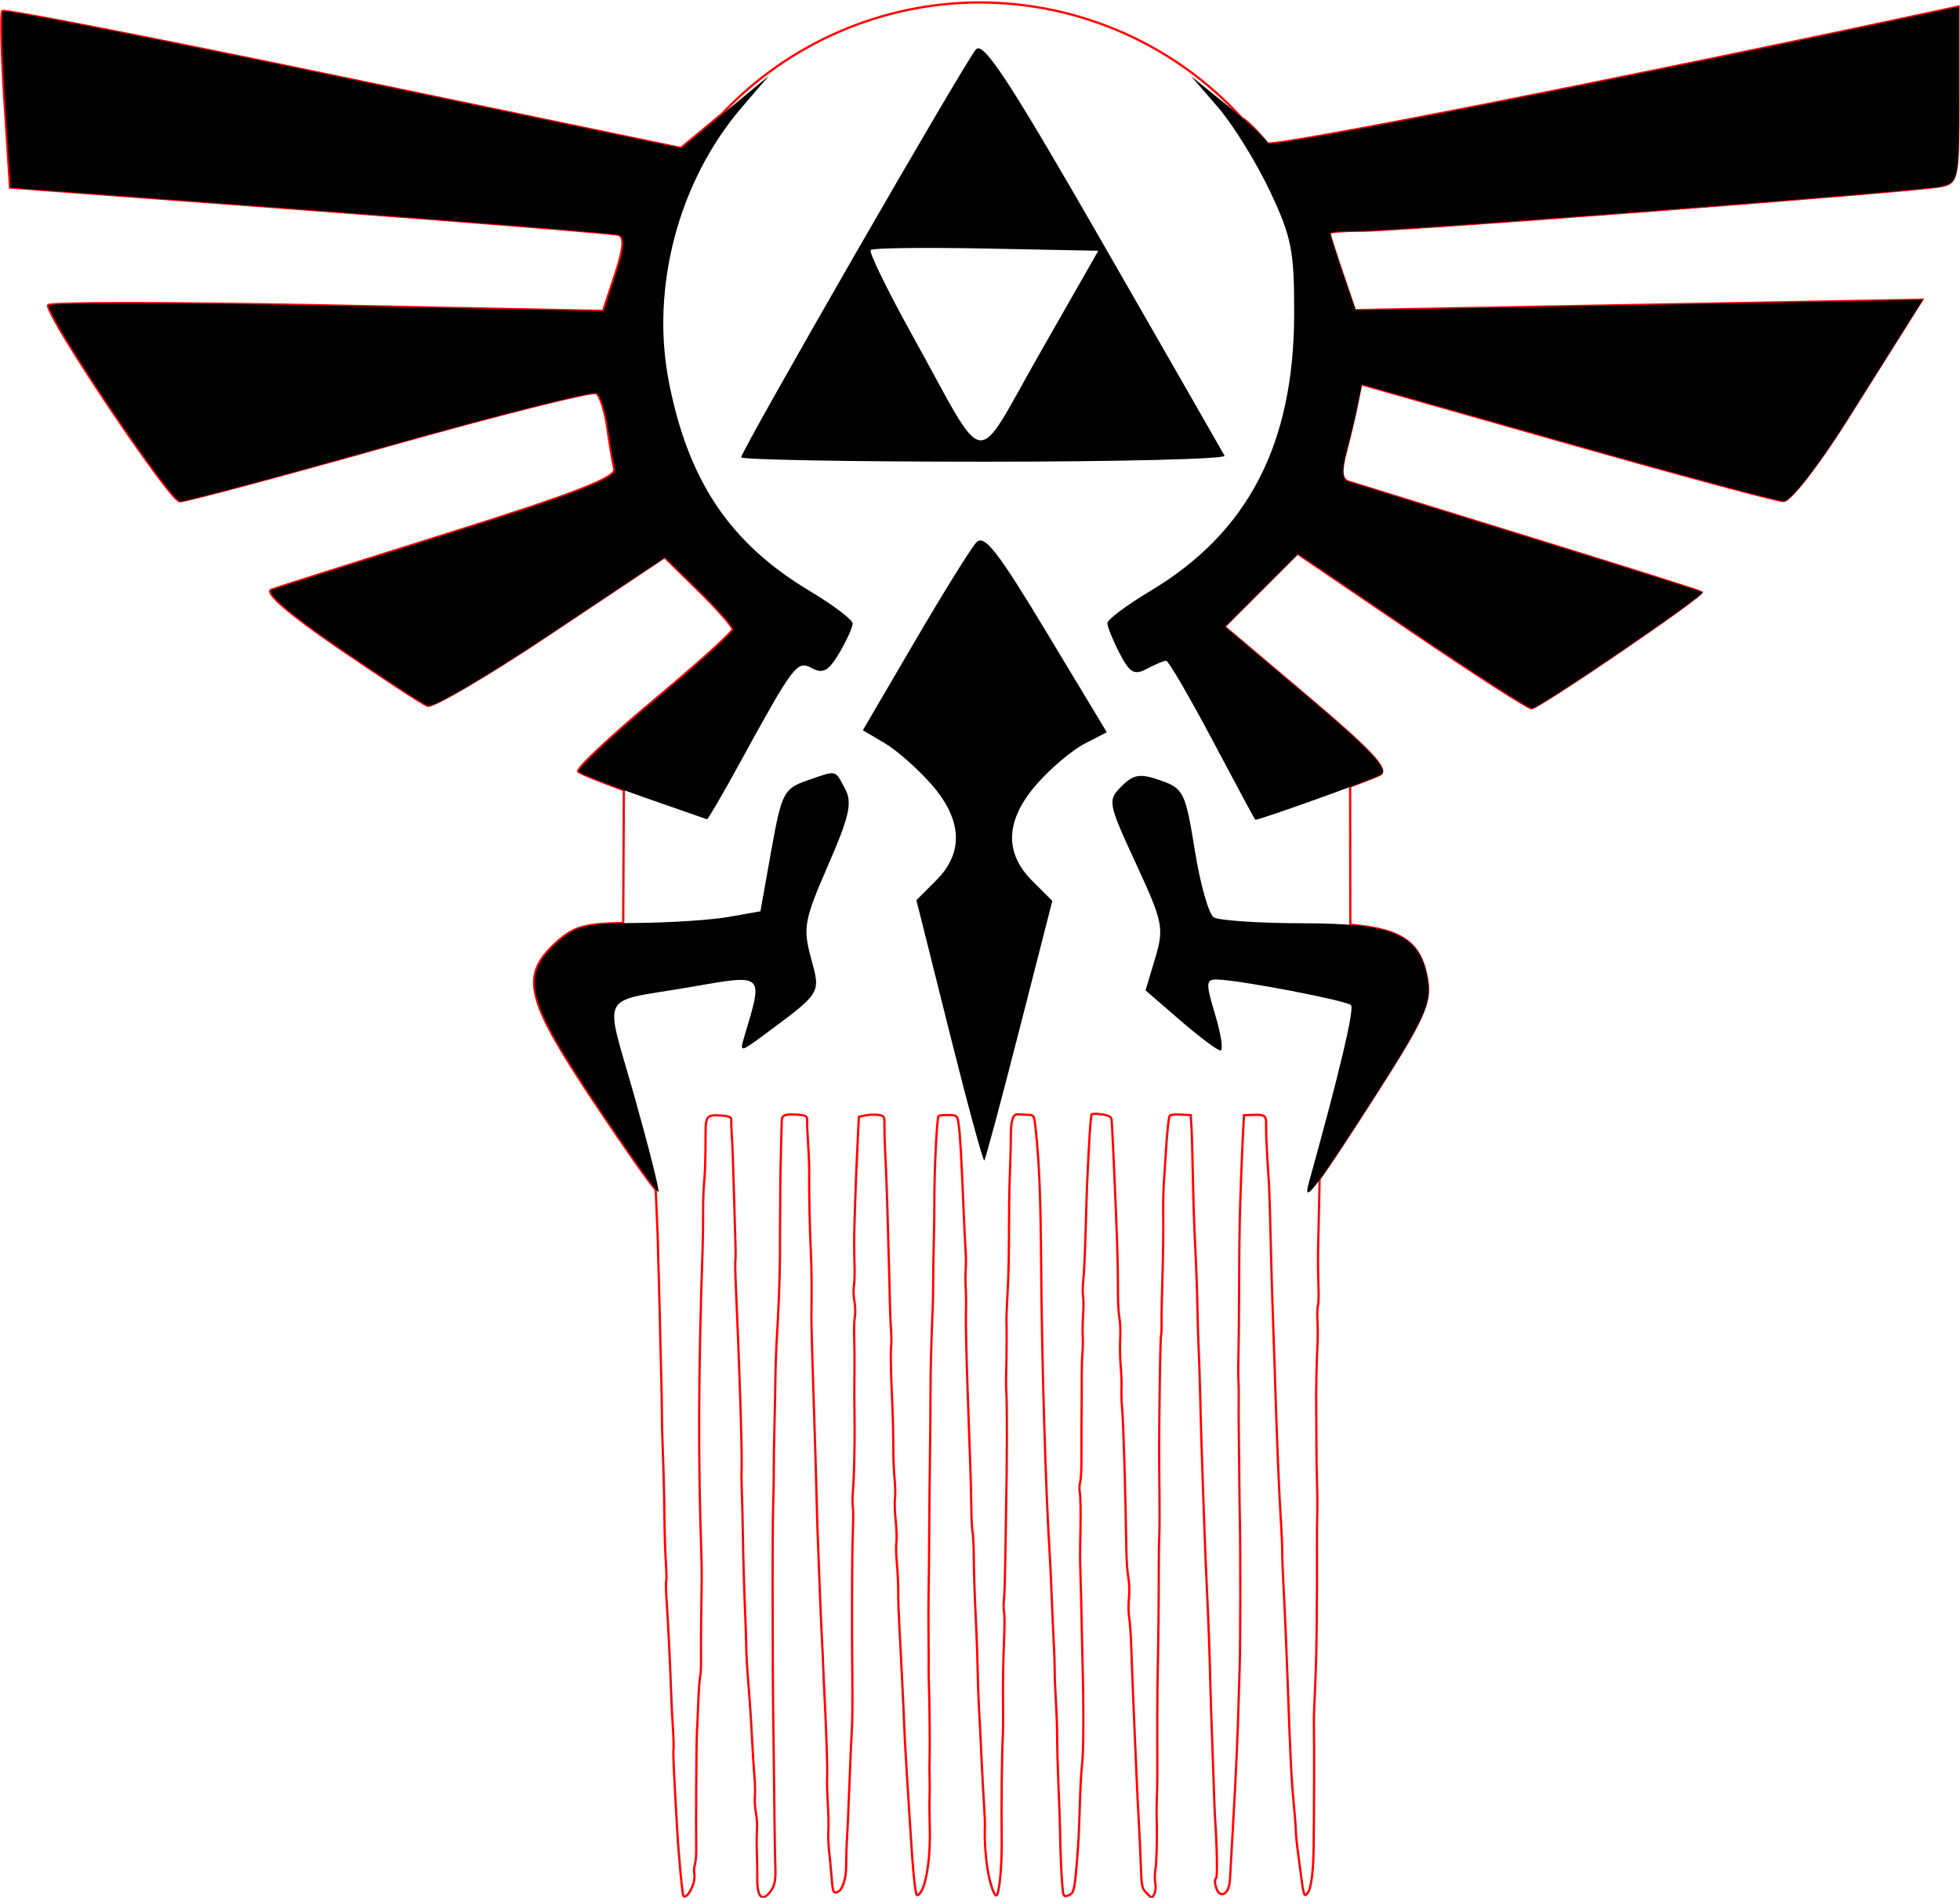 <?xml version="1.0" encoding="UTF-8" standalone="no"?>
<!-- Created with Inkscape (http://www.inkscape.org/) -->

<svg
   xmlns:dc="http://purl.org/dc/elements/1.1/"
   xmlns:cc="http://creativecommons.org/ns#"
   xmlns:rdf="http://www.w3.org/1999/02/22-rdf-syntax-ns#"
   xmlns:svg="http://www.w3.org/2000/svg"
   xmlns="http://www.w3.org/2000/svg"
   xmlns:sodipodi="http://sodipodi.sourceforge.net/DTD/sodipodi-0.dtd"
   xmlns:inkscape="http://www.inkscape.org/namespaces/inkscape"
   width="128.832mm"
   height="124.743mm"
   viewBox="0 0 456.491 442.003"
   id="svg4219"
   version="1.1"
   inkscape:version="0.91 r13725"
   sodipodi:docname="Triforce Haircomb.svg">
  <defs
     id="defs4221" />
  <sodipodi:namedview
     id="base"
     pagecolor="#ffffff"
     bordercolor="#666666"
     borderopacity="1.0"
     inkscape:pageopacity="0.0"
     inkscape:pageshadow="2"
     inkscape:zoom="1.478888"
     inkscape:cx="364.36087"
     inkscape:cy="229.88924"
     inkscape:document-units="px"
     inkscape:current-layer="layer1"
     showgrid="false"
     fit-margin-top="0"
     fit-margin-left="0"
     fit-margin-right="0"
     fit-margin-bottom="0"
     inkscape:window-width="1920"
     inkscape:window-height="1017"
     inkscape:window-x="-8"
     inkscape:window-y="-8"
     inkscape:window-maximized="1" />
  <g
     inkscape:label="Layer 1"
     inkscape:groupmode="layer"
     id="layer1"
     transform="translate(-133.706,-266.063)">
    <g
       id="g4197"
       transform="matrix(0.525,0,0,0.525,274.366,1243.596)">
      <path
         sodipodi:nodetypes="cccscccsccccssscscscsccccssccccscccccccscscscsccsccccsssccscccccsssccccscsssccsccccccsccccscccscccscccccscsscccscccscscccsccccccccccssccccccssccccscccccssscccccccsssscccsccccsscccsscsccssscscscccsccsccccsscccccsscccscsscsccssscccccscssccccsscccsccssccscsccsssccccccccscccscscscscscccsscscsccccccccscccsccccsccccscccscsccsscsccccccccccccsccccccccssccccccccscscsccscscccccsccscccccc"
         inkscape:connector-curvature="0"
         id="path6957"
         d="m 166.809,-1860.895 c -43.318,0.073 -84.7,17.953 -114.441,49.447 l -18.262,15.131 -149.717,-31.172 c -82.345,-17.145 -150.423,-30.468 -151.283,-29.607 -0.861,0.861 -0.446,18.836 0.922,39.945 l 2.488,38.381 132.904,9.881 c 73.097,5.434 134.711,10.415 136.92,11.068 2.877,0.85 2.493,5.817 -1.35,17.49 l -5.367,16.301 -123.131,-2.469 c -67.723,-1.357 -123.133,-1.378 -123.133,-0.047 0,6.223 54.244,86.977 58.424,86.977 2.612,0 44.557,-11.221 93.213,-24.937 48.656,-13.716 89.848,-24.085 91.537,-23.041 1.689,1.044 3.91,7.896 4.936,15.227 1.025,7.331 2.432,15.62 3.125,18.42 0.942,3.804 -17.479,10.977 -72.898,28.385 -40.788,12.812 -76.448,24.13 -79.244,25.15 -3.207,1.17 7.881,10.728 30.018,25.877 19.306,13.212 36.942,24.745 39.191,25.631 2.249,0.886 26.841,-13.579 54.648,-32.145 l 50.561,-33.756 15.096,14.816 c 8.303,8.148 15.096,15.867 15.096,17.152 0,1.286 -15.839,15.576 -35.195,31.756 -19.357,16.18 -34.342,30.291 -33.301,31.357 0.828,0.849 9.349,4.279 20.268,8.25 l -0.283,58.912 c -17.987,0.371 -22.398,1.942 -30.098,9.082 -15.66,14.521 -13.154,24.703 17.371,70.535 12.821,19.251 23.928,35.075 27.119,38.744 0.126,3.008 0.278,6.343 0.435,9.389 0.33,6.378 0.621,15.03 0.646,19.227 0.646,19.038 0.906,37.166 1.402,54.73 0.15,5.293 0.279,12.144 0.279,15.225 0.01,5.735 0.078,8.28 0.703,25.836 0.198,5.564 0.394,15.152 0.433,21.307 0.04,6.154 0.314,14.755 0.608,19.111 0.294,4.357 0.375,8.341 0.18,8.855 -0.195,0.514 -0.127,4.223 0.15,8.242 0.668,9.671 1.534,27.091 1.969,39.619 0.193,5.565 0.581,13.509 0.863,17.656 0.282,4.147 0.397,8.241 0.254,9.098 -0.247,1.483 0.055,8.212 1.547,34.352 0.738,12.936 2.383,30.428 2.894,30.773 1.874,1.266 5.5,-6.166 4.793,-9.822 -0.226,-1.167 -0.11,-3.097 0.26,-4.289 0.369,-1.192 0.631,-4.306 0.582,-6.92 -0.17,-9.044 0.051,-47.574 0.293,-51.172 0.134,-1.987 0.404,-7.998 0.6,-13.357 0.196,-5.36 0.574,-10.703 0.842,-11.875 0.268,-1.172 0.442,-4.415 0.387,-7.205 -0.055,-2.79 -0.023,-10.817 0.07,-17.838 0.093,-7.02 0.198,-15.061 0.234,-17.869 0.036,-2.808 -0.029,-7.839 -0.144,-11.178 -1.476,-42.626 -1.308,-81.85 0.584,-137.106 0.126,-3.666 0.208,-10.328 0.185,-14.805 -0.023,-4.477 0.167,-10.244 0.422,-12.814 0.468,-4.713 0.641,-10.389 0.684,-22.539 0.026,-7.407 0.608,-8.008 7.285,-7.527 3.249,0.234 4.228,0.725 4.115,2.064 -0.081,0.967 0.038,4.242 0.264,7.279 0.226,3.038 0.622,13.732 0.883,23.766 0.261,10.033 0.574,20.743 0.697,23.801 0.123,3.057 0.107,6.269 -0.035,7.137 -0.142,0.868 -0.037,6.348 0.234,12.178 1.5,32.236 2.804,73.267 2.543,79.973 -0.099,2.54 -0.067,7.117 0.07,10.172 0.137,3.054 0.342,11.036 0.453,17.736 0.233,13.996 0.58,26.126 1.057,36.973 0.183,4.166 0.377,10.087 0.43,13.158 0.105,6.077 0.27,8.794 1.406,23.154 0.415,5.242 0.972,14.07 1.236,19.621 0.265,5.551 0.717,12.662 1.006,15.803 0.289,3.14 0.39,7.243 0.225,9.117 -0.166,1.874 0.035,5.178 0.453,7.342 0.415,2.164 0.627,5.564 0.471,7.555 -0.157,1.991 -0.177,6.578 -0.045,10.193 0.133,3.616 0.215,8.845 0.18,11.621 -0.107,8.541 2.478,10.57 6.287,4.934 1.468,-2.172 1.928,-4.746 1.746,-9.758 -0.136,-3.745 -0.311,-13.214 -0.393,-21.041 -0.08,-7.827 -0.196,-17.889 -0.256,-22.359 -0.398,-29.715 -0.498,-38.457 -0.498,-45.229 0,-4.201 -0.021,-11.302 -0.041,-15.779 -0.118,-26.992 -0.022,-51.805 0.223,-57.59 0.155,-3.671 0.267,-9.881 0.248,-13.799 -0.019,-3.918 0.112,-12.652 0.289,-19.408 0.177,-6.757 0.371,-16.649 0.432,-21.983 0.061,-5.334 0.346,-13.41 0.635,-17.947 0.787,-12.37 1.342,-26.977 1.383,-36.426 0.01,-1.402 0.023,-7.363 0.039,-13.248 0.039,-14.683 0.164,-24.372 0.455,-35.228 0.136,-5.068 0.271,-10.25 0.299,-11.516 0.056,-2.575 1.541,-3.101 7.424,-2.631 3.384,0.271 3.954,0.655 3.848,2.594 -0.069,1.252 0.139,6.106 0.461,10.787 0.322,4.681 0.526,10.585 0.455,13.119 -0.158,5.68 0.298,26.776 0.76,35.104 0.308,5.571 0.389,15.359 0.225,27.855 -0.033,2.527 0.225,13.248 0.574,23.824 1.014,30.7 1.627,50.977 1.822,60.252 0.1,4.742 0.303,11.349 0.453,14.682 0.15,3.332 0.487,12.203 0.75,19.715 0.263,7.512 0.722,18.196 1.02,23.74 0.298,5.544 0.571,11.45 0.609,13.123 0.038,1.673 0.249,6.445 0.469,10.604 0.863,16.303 1.486,35.025 1.279,38.457 -0.12,1.984 0.021,7.457 0.312,12.162 0.292,4.705 0.389,9.958 0.217,11.672 -0.172,1.714 -0.013,5.807 0.354,9.098 0.367,3.29 0.886,8.805 1.154,12.254 0.414,5.328 0.719,6.227 2.025,5.975 2.594,-0.502 4.385,-5.516 4.385,-12.254 0,-3.531 0.162,-8.742 0.365,-11.582 0.203,-2.84 0.676,-13.475 1.051,-23.631 0.374,-10.156 0.843,-20.788 1.041,-23.627 0.323,-4.616 0.394,-13.288 0.234,-28.564 -0.116,-11.046 -0.13,-14.742 -0.105,-27.99 0.033,-17.541 0.16,-27.44 0.457,-35.438 0.13,-3.502 0.071,-7.22 -0.131,-8.262 -0.202,-1.042 -0.162,-4.162 0.088,-6.936 0.505,-5.616 0.856,-20.962 0.711,-31.066 -0.128,-8.874 -0.135,-14.306 -0.029,-23.42 0.048,-4.211 -0.013,-10.387 -0.135,-13.725 -0.122,-3.337 0.018,-7.406 0.309,-9.039 0.291,-1.633 0.197,-4.68 -0.207,-6.77 -0.404,-2.09 -0.513,-5.072 -0.242,-6.629 0.271,-1.557 0.404,-5.623 0.295,-9.035 -0.197,-6.146 -0.211,-13 -0.037,-17.949 0.049,-1.41 0.183,-5.791 0.299,-9.734 0.227,-7.739 0.442,-12.941 1.176,-28.492 l 0.473,-10.021 3.139,-0.607 c 1.727,-0.334 4.298,-0.407 5.715,-0.16 2.412,0.42 2.571,0.729 2.506,4.863 -0.038,2.428 0.092,7.362 0.289,10.965 0.412,7.547 1.004,23.656 1.182,32.129 0.067,3.198 0.27,10.368 0.451,15.935 0.181,5.567 0.388,13.778 0.461,18.246 0.073,4.468 0.309,10.357 0.525,13.09 0.216,2.733 0.223,6.399 0.016,8.146 -0.208,1.747 -0.1,9.54 0.242,17.316 0.595,13.539 0.724,18.291 0.807,30.145 0.021,2.937 0.275,7.993 0.566,11.234 0.291,3.241 0.347,6.946 0.123,8.234 -0.224,1.288 -0.078,5.632 0.324,9.654 0.402,4.022 0.541,8.408 0.309,9.746 -0.233,1.338 -0.152,5.252 0.18,8.697 0.332,3.445 0.612,8.784 0.623,11.863 0.026,7.377 0.021,7.256 1.336,32.334 0.625,11.923 1.212,24.415 1.305,27.758 0.093,3.343 0.636,13.321 1.207,22.174 0.571,8.853 1.245,19.494 1.498,23.646 1.21,19.876 2.254,30.121 3.051,29.967 3.488,-0.675 6.067,-14.753 5.596,-30.547 -0.143,-4.776 -0.178,-10.761 -0.078,-13.301 0.1,-2.54 0.105,-6.208 0.012,-8.15 -0.093,-1.943 -0.1,-5.515 -0.012,-7.939 0.185,-5.101 0.024,-24.616 -0.272,-32.748 -0.111,-3.06 -0.167,-6.714 -0.125,-8.123 0.042,-1.409 0.015,-7.82 -0.057,-14.248 -0.072,-6.428 -0.049,-15.83 0.049,-20.891 0.098,-5.061 0.198,-15.164 0.223,-22.451 0.025,-7.287 0.181,-23.131 0.346,-35.207 0.165,-12.076 0.281,-25.619 0.258,-30.096 -0.039,-7.575 0.344,-22.301 0.959,-36.853 0.143,-3.389 0.244,-8.678 0.225,-11.756 -0.019,-3.077 0.098,-10.893 0.262,-17.367 0.164,-6.474 0.278,-14.059 0.256,-16.855 -0.105,-13.213 1.064,-37.963 1.848,-39.123 0.205,-0.304 2.17,-0.516 4.363,-0.473 3.863,0.076 4.005,0.2 4.549,3.973 0.652,4.526 1.252,14.78 2.147,36.691 0.352,8.615 0.784,17.469 0.959,19.676 0.175,2.207 0.194,5.908 0.043,8.223 -0.151,2.315 -0.145,6.161 0.014,8.547 0.158,2.386 0.195,7.383 0.082,11.105 -0.113,3.723 0.203,18.378 0.703,32.566 0.5,14.188 1.071,30.348 1.268,35.912 0.196,5.564 0.392,13.671 0.434,18.016 0.042,4.345 0.286,8.986 0.543,10.315 0.257,1.328 0.496,5.97 0.531,10.316 0.068,8.467 0.372,17.358 1.117,32.654 0.257,5.272 0.537,13.695 0.623,18.721 0.086,5.025 0.344,12.309 0.574,16.186 0.23,3.877 0.71,13.409 1.065,21.184 0.355,7.774 0.879,17.528 1.166,21.674 0.287,4.146 0.463,8.695 0.391,10.109 -0.299,5.869 0.406,15.106 1.609,21.078 1.3,6.451 3.181,10.733 3.893,8.855 1.252,-3.308 2.106,-14.439 1.945,-25.379 -0.188,-12.73 0.095,-38.176 0.498,-44.797 0.118,-1.984 0.175,-7.723 0.119,-12.754 -0.121,-10.853 0.03,-20.378 0.508,-31.891 0.192,-4.639 0.161,-9.413 -0.07,-10.609 -0.232,-1.196 -0.248,-3.616 -0.037,-5.377 0.211,-1.761 0.477,-9.867 0.592,-18.012 0.114,-8.145 0.268,-17.799 0.342,-21.455 0.428,-21.075 0.489,-46.793 0.123,-51.969 -0.136,-1.934 -0.182,-5.593 -0.102,-8.129 0.199,-6.256 0.293,-21.006 0.152,-23.752 -0.063,-1.226 0.148,-6.863 0.469,-12.527 0.521,-9.196 0.629,-15.077 0.717,-39.352 0.013,-3.644 0.197,-11.014 0.41,-16.377 0.213,-5.363 0.37,-11.58 0.348,-13.816 -0.068,-6.766 0.903,-10.048 2.93,-9.898 0.994,0.073 3.068,0.168 4.607,0.211 2.759,0.077 2.809,0.167 3.467,6.301 1.623,15.129 2.217,30.292 2.451,62.404 0.29,39.81 2.031,98.791 3.662,124.062 0.25,3.873 0.695,13.184 0.988,20.689 0.293,7.506 0.723,17.048 0.953,21.205 0.231,4.157 0.41,9.623 0.398,12.146 -0.012,2.523 0.231,8.662 0.539,13.645 0.308,4.982 0.559,12.269 0.549,16.192 -0.01,3.923 0.261,13.497 0.594,21.275 0.333,7.778 0.641,16.654 0.688,19.727 0.139,9.281 0.57,19.468 1.039,24.584 0.424,4.616 0.547,4.801 2.689,4.062 2.419,-0.833 2.769,-2.342 3.904,-16.881 0.574,-7.352 0.736,-10.505 1.035,-20.062 0.363,-11.608 0.63,-16.869 1.02,-20.121 0.763,-6.373 0.866,-24.107 0.272,-46.842 -0.182,-6.967 -0.36,-14.956 -0.393,-17.75 -0.051,-4.247 -0.275,-13.186 -0.674,-26.861 -0.041,-1.393 0.04,-8.054 0.178,-14.803 0.138,-6.749 0.015,-13.515 -0.279,-15.035 -0.291,-1.521 -0.243,-3.693 0.107,-4.824 0.35,-1.131 0.618,-5.849 0.594,-10.486 -0.024,-4.637 -0.013,-11.875 0.025,-16.084 0.099,-11.366 0.117,-15.176 0.117,-21.922 0,-3.361 0.138,-7.513 0.311,-9.226 0.173,-1.714 0.222,-4.931 0.109,-7.15 -0.113,-2.219 -0.026,-6.589 0.193,-9.713 0.219,-3.123 0.198,-6.726 -0.039,-8.006 -0.241,-1.279 -0.19,-4.496 0.113,-7.15 0.303,-2.655 0.762,-12.431 1.02,-21.725 0.522,-18.836 0.695,-23.136 1.602,-39.693 0.346,-6.323 0.822,-11.781 1.057,-12.127 0.234,-0.346 2.295,-0.358 4.578,-0.027 2.958,0.429 4.197,1.127 4.312,2.43 0.089,1.006 0.374,6.37 0.633,11.922 1.703,36.488 2.219,52.001 2.166,65.051 -0.017,4.081 0.277,9 0.65,10.932 0.373,1.932 0.529,6.129 0.346,9.326 -0.183,3.197 -0.09,8.492 0.205,11.766 0.295,3.273 0.461,7.824 0.369,10.113 -0.091,2.289 0.01,5.961 0.225,8.16 0.599,6.119 1.534,37.036 1.93,63.795 0.066,4.469 0.471,9.934 0.898,12.143 0.428,2.209 0.539,6.311 0.248,9.117 -0.291,2.806 -0.24,6.599 0.103,8.43 0.348,1.83 0.81,8.846 1.027,15.59 0.217,6.744 0.674,18.624 1.016,26.4 0.341,7.777 0.872,20.049 1.18,27.271 0.308,7.223 0.777,16.757 1.043,21.188 0.266,4.43 0.654,12.897 0.861,18.814 0.361,10.304 0.476,10.861 2.701,13.15 2.214,2.278 2.371,2.292 3.309,0.301 0.541,-1.149 0.75,-3.302 0.463,-4.783 -0.291,-1.482 -0.293,-4.027 -0.01,-5.656 0.57,-3.277 0.878,-14.511 0.613,-22.344 -0.094,-2.783 -0.068,-7.142 0.059,-9.688 0.126,-2.545 0.227,-7.147 0.217,-10.227 -0.053,-20.924 -0.03,-33.923 0.072,-39.228 0.365,-18.981 0.59,-38.355 0.58,-50.02 -0.01,-7.282 0.095,-14.864 0.221,-16.85 0.126,-1.985 0.163,-10.242 0.084,-18.35 -0.214,-21.87 -0.216,-21.063 0.09,-46.348 0.156,-12.907 0.428,-23.845 0.604,-24.309 0.175,-0.463 0.281,-3.012 0.231,-5.662 -0.05,-2.65 0.132,-11.965 0.404,-20.701 0.272,-8.736 0.43,-20.223 0.348,-25.529 -0.082,-5.306 0.012,-11.972 0.207,-14.81 0.195,-2.839 0.603,-9.105 0.906,-13.926 0.657,-10.443 1.217,-15.762 1.772,-16.848 0.224,-0.439 2.411,-0.682 4.857,-0.541 l 4.447,0.256 0.322,5.141 c 0.177,2.828 0.454,12.451 0.615,21.383 0.161,8.932 0.492,20.098 0.734,24.812 0.711,13.815 1.209,27.151 1.359,36.404 0.077,4.747 0.285,11.581 0.463,15.188 0.178,3.607 0.461,12.033 0.629,18.723 0.442,17.626 0.778,29.039 1.195,40.51 0.203,5.563 0.568,15.804 0.811,22.76 0.242,6.956 0.682,17.643 0.977,23.748 0.785,16.283 1.248,28.826 1.551,41.969 0.148,6.414 0.511,17.803 0.807,25.309 0.295,7.505 0.656,17.748 0.803,22.762 0.146,5.013 0.374,10.697 0.506,12.633 0.904,13.307 1.137,26.825 0.469,27.24 -1.208,0.751 0.077,5.876 1.695,6.764 2.21,1.212 4.272,-1.709 4.477,-6.34 0.098,-2.216 0.711,-13.069 1.361,-24.119 1.195,-20.31 2.104,-40.407 2.463,-54.459 0.108,-4.222 0.326,-11.369 0.484,-15.881 0.334,-9.51 0.382,-51.828 0.072,-65.201 -0.116,-5.019 -0.203,-11.419 -0.203,-14.221 0,-2.802 -0.089,-11.721 -0.209,-19.82 -0.119,-8.1 -0.162,-16.572 -0.094,-18.826 0.068,-2.254 0.017,-6.139 -0.113,-8.635 -0.131,-2.496 -0.14,-7.307 -0.02,-10.691 0.121,-3.385 0.257,-15.786 0.299,-27.559 0.042,-11.772 0.121,-23.017 0.176,-24.988 0.056,-1.971 0.101,-5.191 0.111,-7.152 0.013,-4.52 1.053,-32.243 1.533,-40.885 l 0.363,-6.537 4.123,-0.135 c 5.366,-0.175 5.795,0.206 5.684,5.066 -0.052,2.248 0.181,8.387 0.516,13.645 0.335,5.257 0.702,11.146 0.818,13.084 0.116,1.938 0.435,12.877 0.707,24.309 0.273,11.431 0.628,23.966 0.791,27.855 0.163,3.89 0.595,16.64 0.959,28.334 1.038,33.309 1.972,55.974 2.855,69.217 0.277,4.148 0.504,9.834 0.504,12.635 10e-5,2.801 0.322,10.761 0.715,17.688 0.393,6.926 1.116,23.745 1.605,37.375 1.373,38.226 1.719,45.213 2.783,56.215 0.544,5.62 0.97,11.268 0.947,12.549 -0.023,1.281 0.628,7.194 1.447,13.139 0.819,5.945 1.509,11.082 1.535,11.416 0.025,0.334 0.258,1.425 0.518,2.424 l 0.01,0 c 0.37,1.424 0.715,1.518 1.6,0.44 1.672,-2.039 2.62,-9.028 2.781,-20.51 0.203,-14.424 0.283,-45.943 0.133,-51.971 -0.07,-2.788 -0.023,-7.152 0.104,-9.697 0.652,-13.119 0.961,-22.766 1.086,-33.822 0.153,-13.566 0.21,-28.304 0.137,-36.693 -0.041,-4.754 0.014,-11.41 0.125,-14.793 0.11,-3.383 0.079,-9.564 -0.072,-13.736 -0.151,-4.172 -0.283,-12.168 -0.283,-17.77 0,-5.601 -0.05,-12.926 -0.102,-16.277 -0.109,-6.991 0.213,-22.563 0.592,-28.633 0.142,-2.268 0.13,-6.689 -0.025,-9.824 -0.156,-3.135 -0.071,-6.263 0.189,-6.949 0.26,-0.686 0.386,-4.078 0.279,-7.539 -0.307,-9.947 -0.311,-14.757 -0.021,-25.168 0.148,-5.351 0.319,-13.175 0.379,-17.389 0.025,-1.782 0.071,-3.999 0.109,-6.268 4.652,-6.405 12.471,-18.328 24.738,-37.465 21.168,-33.022 24.627,-40.575 23.084,-50.389 -2.564,-16.304 -10.226,-22.857 -34.176,-24.859 l -0.094,-61.344 c 6.808,-2.541 12.201,-4.635 13.336,-5.283 3.828,-2.188 -4.139,-10.725 -31.994,-34.279 l -37.092,-31.365 16.182,-16.182 16.184,-16.184 50.516,34.307 c 27.784,18.868 51.77,34.305 53.303,34.305 3.143,0 76.805,-50.265 75.51,-51.525 -0.459,-0.446 -35.001,-11.37 -76.76,-24.273 -41.759,-12.904 -77.792,-24.075 -80.074,-24.824 -2.924,-0.96 -3.229,-4.814 -1.031,-13.053 1.715,-6.429 3.952,-15.827 4.971,-20.885 l 1.852,-9.197 90.996,25.852 c 50.047,14.218 93.381,25.904 96.297,25.971 2.955,0.067 15.382,-15.902 28.076,-36.078 12.525,-19.908 25.195,-40.036 28.154,-44.728 l 5.379,-8.533 -125.84,2.305 -125.84,2.303 -5.611,-16.471 c -3.087,-9.059 -5.613,-16.982 -5.613,-17.607 0,-0.625 5.961,-1.125 13.244,-1.09 16.811,0.06 247.145,-17.592 257.791,-19.756 7.663,-1.558 7.945,-3.002 7.945,-40.674 l 0,-39.059 -9.711,2.088 c -140.391,30.171 -296.013,60.855 -296.848,58.529 -5.997,-7.002 -9.463,-10.268 -11.162,-10.959 -29.842,-32.733 -72.07,-51.414 -116.365,-51.477 z"
         style="fill:none;stroke:#ff0000;stroke-opacity:1" />
      <path
         inkscape:connector-curvature="0"
         id="path6994"
         d="m -3.879,-1372.807 c -30.525,-45.832 -33.033,-56.016 -17.373,-70.537 8.521,-7.901 12.84,-8.996 36.197,-9.175 14.587,-0.113 32.809,-1.32 40.494,-2.684 l 13.972,-2.48 4.847,-27.085 c 4.533,-25.332 5.549,-27.33 15.689,-30.865 13.688,-4.772 12.391,-5.049 17.045,3.647 3.267,6.104 1.919,12.139 -7.572,33.908 -10.571,24.245 -11.211,27.719 -7.571,41.131 4.332,15.961 4.92,15.019 -21.654,34.7 -9.481,7.022 -9.991,7.072 -8.113,0.784 8.722,-29.201 9.604,-28.387 -24.38,-22.507 -40.605,7.025 -37.566,0.96 -24.206,48.311 6.431,22.795 11.239,41.899 10.684,42.454 -0.555,0.555 -13.181,-17.266 -28.058,-39.602 z m 316.668,35.262 c 13.553,-48.739 20.227,-76.894 18.609,-78.512 -2.044,-2.044 -48.841,-11.024 -59.161,-11.353 -5.273,-0.166 -5.374,1.344 -1.052,15.706 2.63,8.74 3.667,15.844 2.303,15.786 -1.364,-0.056 -9.396,-6.085 -17.849,-13.393 l -15.37,-13.288 4.274,-14.264 c 4.011,-13.388 3.485,-15.971 -8.558,-42.037 -12.415,-26.871 -12.623,-27.982 -6.396,-34.209 5.374,-5.374 8.226,-5.811 17.294,-2.65 10.239,3.569 11.107,5.336 15.229,30.966 2.404,14.95 6.184,28.349 8.4,29.776 2.216,1.427 20.103,2.619 39.749,2.648 40.98,0.064 52.12,5.215 55.324,25.59 1.543,9.813 -1.917,17.367 -23.085,50.389 -27.395,42.736 -32.733,49.716 -29.71,38.845 z m -159.597,-66.834 -14.577,-58.245 8.811,-8.811 c 12.306,-12.306 11.557,-26.947 -2.179,-42.591 -6.045,-6.884 -15.355,-15.096 -20.691,-18.247 l -9.701,-5.731 22.968,-39.261 c 12.632,-21.593 24.929,-41.394 27.325,-44.002 3.544,-3.856 9.361,3.559 31.144,39.704 l 26.786,44.446 -9.942,5.141 c -5.468,2.828 -14.945,10.84 -21.06,17.804 -13.937,15.873 -14.662,30.383 -2.143,42.902 l 8.975,8.975 -14.598,57.078 c -8.029,31.393 -15.035,57.53 -15.569,58.081 -0.534,0.552 -7.53,-25.207 -15.548,-57.242 z m -135.315,-103.833 c -14.917,-5.189 -27.973,-10.307 -29.014,-11.375 -1.041,-1.067 13.944,-15.178 33.301,-31.358 19.357,-16.18 35.194,-30.47 35.194,-31.756 0,-1.286 -6.793,-9.005 -15.096,-17.153 l -15.096,-14.815 -50.56,33.756 c -27.808,18.566 -52.4,33.031 -54.649,32.145 -2.249,-0.886 -19.885,-12.421 -39.191,-25.633 -22.136,-15.149 -33.223,-24.706 -30.017,-25.876 2.796,-1.021 38.456,-12.338 79.244,-25.15 55.42,-17.408 73.841,-24.581 72.899,-28.385 -0.693,-2.8 -2.1,-11.089 -3.125,-18.42 -1.025,-7.331 -3.246,-14.183 -4.936,-15.227 -1.689,-1.044 -42.881,9.324 -91.537,23.04 -48.656,13.716 -90.602,24.938 -93.214,24.938 -4.18,0 -58.423,-80.752 -58.423,-86.976 0,-1.332 55.409,-1.31 123.132,0.046 l 123.132,2.468 5.366,-16.301 c 3.843,-11.673 4.226,-16.638 1.35,-17.488 -2.209,-0.653 -63.823,-5.634 -136.92,-11.069 l -132.904,-9.881 -2.488,-38.381 c -1.368,-21.11 -1.784,-39.085 -0.923,-39.946 0.861,-0.861 68.938,12.463 151.283,29.608 l 149.718,31.172 19.42,-16.091 19.42,-16.091 -11.995,13.958 c -28.139,32.745 -40.686,80.009 -32.408,122.081 8.668,44.061 27.204,71.511 62.57,92.665 10.405,6.223 18.918,12.685 18.918,14.359 0,1.675 -2.669,7.563 -5.931,13.086 -4.675,7.914 -7.235,9.343 -12.086,6.747 -6.722,-3.598 -7.858,-2.095 -32.826,43.452 -7.187,13.11 -13.387,23.712 -13.777,23.56 -0.391,-0.152 -12.915,-4.522 -27.831,-9.711 z m 252.079,-25.38 c -10.29,-19.393 -19.532,-35.26 -20.538,-35.26 -1.006,0 -4.849,1.616 -8.539,3.591 -5.599,2.997 -7.606,1.857 -12.128,-6.887 -2.98,-5.763 -5.418,-11.775 -5.418,-13.36 0,-1.585 8.621,-8.038 19.157,-14.34 43.216,-25.849 63.563,-65.007 63.713,-122.619 0.074,-28.302 -1.115,-34.315 -10.856,-54.904 -6.016,-12.716 -16.338,-29.367 -22.936,-37 l -11.998,-13.879 16.564,13.417 c 9.11,7.38 17.056,14.788 17.657,16.463 0.834,2.326 156.456,-28.358 296.847,-58.529 l 9.711,-2.087 0,39.059 c 0,37.672 -0.282,39.116 -7.946,40.674 -10.646,2.164 -240.981,19.815 -257.792,19.755 -7.284,-0.035 -13.243,0.464 -13.243,1.089 0,0.625 2.526,8.548 5.612,17.608 l 5.612,16.471 125.84,-2.303 125.84,-2.303 -5.38,8.532 c -2.959,4.693 -15.629,24.821 -28.154,44.729 -12.694,20.176 -25.12,36.144 -28.076,36.077 -2.916,-0.067 -46.25,-11.752 -96.297,-25.971 l -90.995,-25.851 -1.852,9.197 c -1.018,5.058 -3.255,14.457 -4.97,20.886 -2.197,8.239 -1.893,12.092 1.031,13.051 2.282,0.749 38.315,11.92 80.074,24.824 41.759,12.904 76.3,23.827 76.759,24.273 1.296,1.261 -72.365,51.526 -75.508,51.526 -1.533,0 -25.519,-15.438 -53.303,-34.305 l -50.516,-34.305 -16.182,16.183 -16.182,16.182 37.091,31.366 c 27.855,23.555 35.822,32.091 31.994,34.279 -3.84,2.194 -54.271,20.284 -55.72,19.987 -0.145,-0.035 -8.683,-15.921 -18.973,-35.314 z M 60.889,-1659.089 c 0,-3.015 99.424,-175.773 104.161,-180.989 3.314,-3.649 15.059,14.329 56.522,86.519 28.786,50.119 52.971,92.317 53.744,93.774 0.773,1.457 -47.156,2.648 -106.51,2.648 -59.354,0 -107.916,-0.879 -107.916,-1.953 z m 108.743,-92.612 c -27.328,-0.541 -50.414,-0.254 -51.303,0.633 -0.889,0.889 7.477,18.017 18.59,38.062 33.821,61.006 26.621,60.025 56.486,7.693 l 25.913,-45.406 -49.686,-0.983 z"
         style="fill:#000000" />
    </g>
  </g>
</svg>
